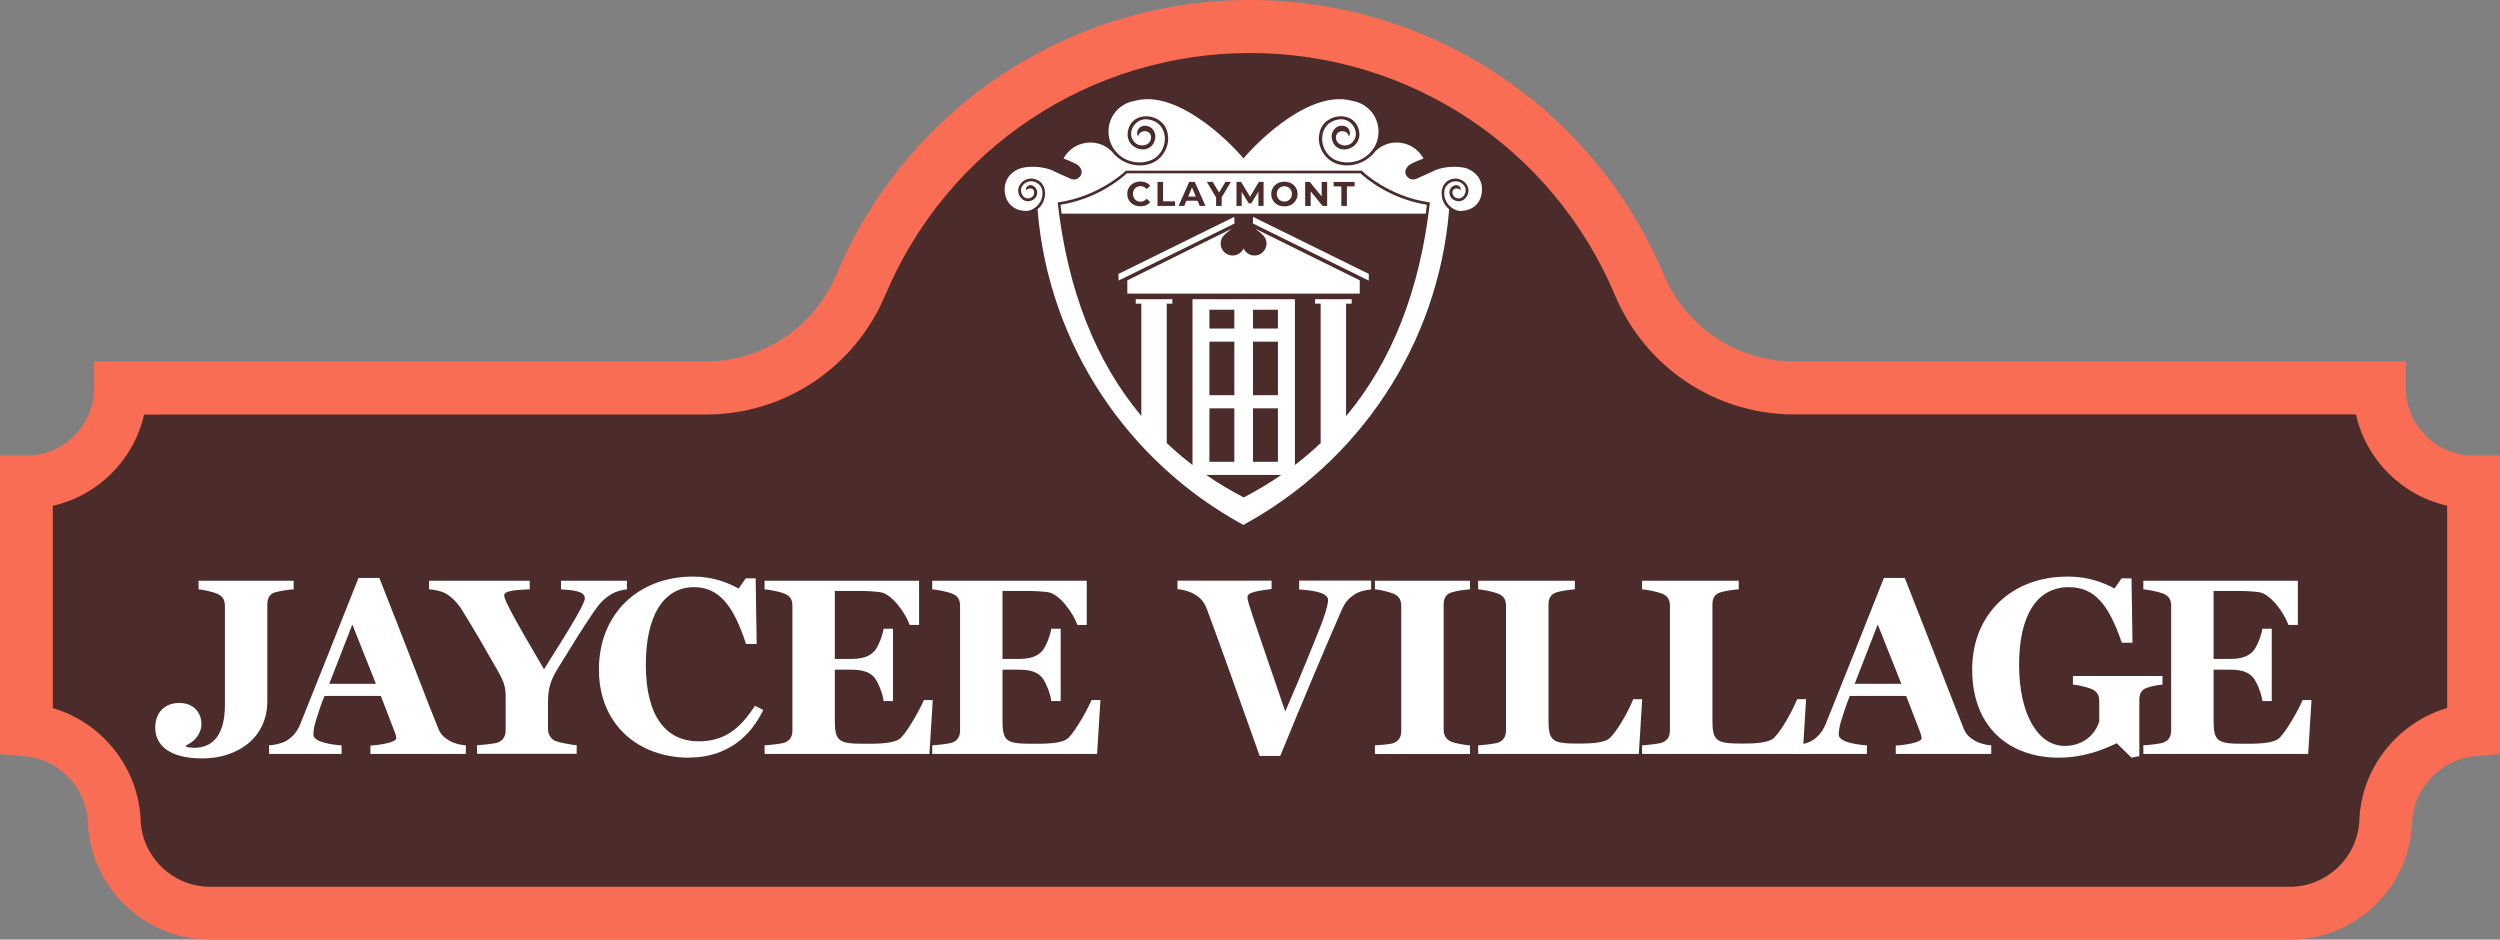 <?xml version="1.0" encoding="UTF-8"?>
<svg id="uuid-db4a2f1a-7982-4bbf-81f1-913a1f1355e2" data-name="Layer 3" xmlns="http://www.w3.org/2000/svg" viewBox="0 0 300 112.75">
  <rect x="0" y="0" width="300" height="112.75" fill="#808080" stroke="none"/>
  <path d="M296.83,57.85v29.72c-5.66.46-10.17,5.03-10.53,10.72-.01.18-.02.36-.02.53-.39,6.01-5.38,10.76-11.49,10.76H25.21c-6.1,0-11.1-4.75-11.49-10.76,0-.18,0-.36-.02-.53-.36-5.69-4.87-10.26-10.53-10.72v-29.72c6.24,0,11.3-5.06,11.3-11.3h70.25c8.12,0,15.42-4.9,18.57-12.38,7.68-18.21,25.7-30.99,46.71-30.99s39.03,12.78,46.71,30.99c3.16,7.48,10.45,12.38,18.57,12.38h70.25c0,6.24,5.06,11.3,11.3,11.3Z" style="fill: #4c2b2b; stroke-width: 0px;"/>
  <g>
    <path d="M33.02,71.07c-.76.24-.94.82-.94,1.49v11.57c0,4.44-3.59,6.88-7.82,6.88-3.84,0-5.63-1.52-5.63-3.71,0-1.8,1.16-2.95,2.89-2.95,1.64,0,2.65,1.1,2.65,2.53,0,1.19-.85,2.13-1.83,2.56v.18c.27.06.64.12.94.12,2.44,0,3.71-1.77,3.71-5.17v-11.84c0-.67-.21-1.19-.94-1.49-.52-.21-1.67-.49-2.22-.52v-1.03h11.41v1.03c-.55.03-1.67.18-2.22.37Z" style="fill: #fff; stroke-width: 0px;"/>
    <path d="M44.45,90.47v-1c1.07-.06,3.1-.37,3.1-.88,0-.21-.09-.49-.15-.67l-1.7-4.41h-6.76c-.37.88-.79,2.16-1.03,2.95-.21.64-.3,1.28-.3,1.7,0,.91,2.31,1.22,3.38,1.28v1.03h-8.71v-1.03c.58-.03,1.49-.21,2.04-.52.79-.46,1.34-1.1,1.73-2.07,2.1-5.24,4.66-11.66,6.97-17.5h2.5c3.14,7.94,5.91,15.22,7.09,18.11.24.61.64,1.03,1.37,1.46.55.3,1.34.49,1.92.52v1.03h-11.45ZM42.28,74.94l-2.77,7.12h5.6l-2.83-7.12Z" style="fill: #fff; stroke-width: 0px;"/>
    <path d="M73.43,71.26c-.88.52-1.46,1.1-2.16,2.13-1.52,2.25-2.25,3.44-4.2,6.61-1.07,1.7-1.31,2.68-1.31,4.35v3.04c0,.67.24,1.25.94,1.55.37.15,1.95.46,2.5.49v1.03h-11.96v-1.03c.55-.03,2.1-.18,2.5-.33.73-.27.94-.88.94-1.55v-3.8c0-1.22-.12-1.8-.97-3.29-1.64-2.89-2.77-4.84-4.2-7.15-.64-1.04-1.31-1.67-2.04-2.1-.55-.3-1.4-.46-1.98-.49v-1.03h12.08v1.03c-1.07.06-3.07.06-3.07.73,0,.43.67,1.89,4.78,8.86,3.8-5.97,4.9-8.01,4.9-8.49,0-.91-1.46-1-2.86-1.1v-1.03h7.91v1.03c-.7.09-1.28.24-1.8.55Z" style="fill: #fff; stroke-width: 0px;"/>
    <path d="M82.68,90.92c-6.03,0-10.81-3.93-10.81-10.59s4.72-11.14,11.29-11.14c2.4,0,4.11.7,5.48,1.43l.85-1.22h1.19l.12,7.88h-1.28c-1.49-4.66-3.29-6.82-6.21-6.82-3.71,0-5.81,3.44-5.81,9.31,0,6.45,2.62,9.19,6.33,9.19,3.17,0,5.02-1.58,6.76-4.26l1,.49c-1.46,3.1-4.29,5.72-8.92,5.72Z" style="fill: #fff; stroke-width: 0px;"/>
    <path d="M111.54,90.47h-19.79v-1.03c.55-.03,2.01-.18,2.4-.33.73-.27.94-.82.94-1.49v-14.89c0-.67-.18-1.19-.94-1.49-.58-.24-1.86-.49-2.4-.52v-1.03h18.54v5.3h-1.13c-.46-1.37-2.13-3.74-3.53-3.93-.73-.09-1.55-.15-2.53-.15h-2.92v8.16h2.04c1.7,0,2.31-.55,2.68-.91.46-.46,1.03-1.92,1.13-2.71h1.13v8.68h-1.13c-.06-.88-.76-2.47-1.13-2.86-.4-.43-1.04-.91-2.68-.91h-2.04v6.12c0,2.5.49,2.77,3.56,2.77,1.46,0,3.65.03,4.38-.73.94-.97,2.37-3.59,2.74-4.51h1.07l-.4,6.48Z" style="fill: #fff; stroke-width: 0px;"/>
    <path d="M131.66,90.47h-19.79v-1.03c.55-.03,2.01-.18,2.4-.33.73-.27.94-.82.94-1.49v-14.89c0-.67-.18-1.19-.94-1.49-.58-.24-1.86-.49-2.4-.52v-1.03h18.54v5.3h-1.13c-.46-1.37-2.13-3.74-3.53-3.93-.73-.09-1.55-.15-2.53-.15h-2.92v8.16h2.04c1.7,0,2.31-.55,2.68-.91.46-.46,1.03-1.92,1.13-2.71h1.13v8.68h-1.13c-.06-.88-.76-2.47-1.13-2.86-.4-.43-1.04-.91-2.68-.91h-2.04v6.12c0,2.5.49,2.77,3.56,2.77,1.46,0,3.65.03,4.38-.73.94-.97,2.37-3.59,2.74-4.51h1.07l-.4,6.48Z" style="fill: #fff; stroke-width: 0px;"/>
    <path d="M162.58,71.32c-.82.52-1.19,1-1.61,1.95-1.28,2.89-4.9,11.45-7.34,17.44h-2.47c-2.83-8.01-5.24-14.7-6.3-17.53-.37-.97-.73-1.4-1.55-1.89-.55-.3-1.28-.55-2.01-.58v-1.03h11.29v1c-2.5.3-2.89.58-2.89.94,0,.24.06.52.15.82.43,1.46,2.07,6.15,4.38,12.94,1.89-4.35,3.23-7.7,4.32-10.44.4-1.03.82-2.37.82-2.95,0-.88-1.86-1.16-3.47-1.25v-1.07h8.64v1.07c-.58.03-1.4.21-1.98.58Z" style="fill: #fff; stroke-width: 0px;"/>
    <path d="M164.99,90.47v-1.03c.55-.03,1.83-.12,2.22-.27.73-.27.94-.82.94-1.49v-14.95c0-.67-.21-1.19-.94-1.49-.52-.21-1.67-.49-2.22-.52v-1.03h11.41v1.03c-.55.03-1.67.18-2.22.37-.76.24-.94.82-.94,1.49v14.95c0,.67.24,1.19.94,1.49.37.15,1.67.4,2.22.43v1.03h-11.41Z" style="fill: #fff; stroke-width: 0px;"/>
    <path d="M196.65,90.47h-19.27v-1.03c.55-.03,2.01-.18,2.4-.33.73-.27.94-.82.94-1.49v-14.89c0-.67-.18-1.19-.94-1.49-.58-.24-1.86-.49-2.4-.52v-1.03h11.6v1.03c-.55.03-1.67.18-2.22.37-.76.24-.94.82-.94,1.49v13.88c0,2.5.52,2.77,3.59,2.77,1.46,0,3.2-.06,3.84-.73.94-.97,2.16-3.17,2.74-4.6h1.07l-.4,6.57Z" style="fill: #fff; stroke-width: 0px;"/>
    <path d="M216.32,90.47h-19.27v-1.03c.55-.03,2.01-.18,2.4-.33.73-.27.94-.82.94-1.49v-14.89c0-.67-.18-1.19-.94-1.49-.58-.24-1.86-.49-2.4-.52v-1.03h11.6v1.03c-.55.03-1.67.18-2.22.37-.76.24-.94.82-.94,1.49v13.88c0,2.5.52,2.77,3.59,2.77,1.46,0,3.2-.06,3.84-.73.94-.97,2.16-3.17,2.74-4.6h1.07l-.4,6.57Z" style="fill: #fff; stroke-width: 0px;"/>
    <path d="M227.49,90.47v-1c1.07-.06,3.1-.37,3.1-.88,0-.21-.09-.49-.15-.67l-1.7-4.41h-6.76c-.37.88-.79,2.16-1.03,2.95-.21.64-.3,1.28-.3,1.7,0,.91,2.31,1.22,3.38,1.28v1.03h-8.71v-1.03c.58-.03,1.49-.21,2.04-.52.79-.46,1.34-1.1,1.74-2.07,2.1-5.24,4.66-11.66,6.97-17.5h2.5c3.14,7.94,5.91,15.22,7.09,18.11.24.61.64,1.03,1.37,1.46.55.3,1.34.49,1.92.52v1.03h-11.45ZM225.33,74.94l-2.77,7.12h5.6l-2.83-7.12Z" style="fill: #fff; stroke-width: 0px;"/>
    <path d="M257.66,82.52c-.76.24-.94.82-.94,1.49v6.73l-.94.18-1.77-1.73c-1.8.85-4.08,1.73-6.97,1.73-5.66,0-10.38-3.41-10.38-10.59,0-6.61,4.72-11.14,11.45-11.14,2.53,0,4.26.7,5.63,1.43l.85-1.22h1.19l.12,7.73h-1.28c-1.61-4.69-3.32-6.67-6.36-6.67-3.87,0-5.97,3.44-5.97,9.31s2.22,9.74,5.48,9.74c2.07,0,3.62-1.22,4.14-2.95v-2.4c0-.67-.21-1.19-.94-1.49-.52-.21-1.67-.49-2.22-.52v-1.03h10.75v1.03c-.58.06-1.28.18-1.83.37Z" style="fill: #fff; stroke-width: 0px;"/>
    <path d="M276.99,90.47h-19.79v-1.03c.55-.03,2.01-.18,2.4-.33.73-.27.94-.82.94-1.49v-14.89c0-.67-.18-1.19-.94-1.49-.58-.24-1.86-.49-2.4-.52v-1.03h18.54v5.3h-1.13c-.46-1.37-2.13-3.74-3.53-3.93-.73-.09-1.55-.15-2.53-.15h-2.92v8.16h2.04c1.7,0,2.31-.55,2.68-.91.46-.46,1.03-1.92,1.13-2.71h1.13v8.68h-1.13c-.06-.88-.76-2.47-1.13-2.86-.4-.43-1.03-.91-2.68-.91h-2.04v6.12c0,2.5.49,2.77,3.56,2.77,1.46,0,3.65.03,4.38-.73.94-.97,2.37-3.59,2.74-4.51h1.07l-.4,6.48Z" style="fill: #fff; stroke-width: 0px;"/>
  </g>
  <g>
    <path d="M151.79,28.5c.4.69.16,1.57-.53,1.97-.69.4-1.57.16-1.97-.53-.02-.03-.04-.07-.06-.12-.02.04-.04.09-.06.12-.4.69-1.28.93-1.97.53-.69-.4-.93-1.28-.53-1.97.15-.26.63-.67,1.17-1.07l-12.56,6.21v1.59h27.89v-1.59l-12.56-6.21c.54.4,1.02.81,1.17,1.07Z" style="fill: #fff; stroke-width: 0px;"/>
    <polygon points="150.35 26.82 164.25 33.67 164.26 32.87 150.36 26.02 150.35 26.82" style="fill: #fff; stroke-width: 0px;"/>
    <path d="M176.17,20.26c-.89-.35-2.98-.41-4.37.37l-.49.22-.05.02-1.31.59c-.12.05-.25.08-.37.08-.24,0-.47-.09-.64-.26-.02-.01-.03-.03-.04-.04-.08-.07-.15-.16-.19-.27-.21-.45.07-.92.45-1.2.38-.27,1.66-.75,1.66-.75-.62-1.14-1.83-1.92-3.22-1.92-.99,0-1.89.4-2.55,1.04-.13.17-.27.33-.42.48-1.01,1-2.54,1.47-3.94,1.11-1.18-.26-2.09-1.26-2.35-2.41-.1-.45-.11-.92,0-1.37.5-2.49,4.42-2.81,4.77-.07.28,2.18-2.98,2.98-3.31.64-.08-.65.41-1.37,1.1-1.43.34-.04.74.08.93.38.18.29.23.66.03.89-.18-.87-1.54-.82-1.55.13.01.98,1.29,1.25,1.93.63,1.14-1.09,0-2.98-1.49-2.8-2.65.29-2.66,3.65-.72,4.77.02.01.04.03.07.03.2.11.42.2.66.25.36.1.75.14,1.13.11.06,0,.12,0,.17-.01.02,0,.05,0,.07,0,.1-.01.21-.03.31-.05.63-.12,1.2-.4,1.67-.8.08-.07.16-.13.23-.21.15-.15.28-.31.4-.48.03-.04.06-.08.09-.13.23-.35.4-.73.49-1.15.07-.28.1-.57.1-.87,0-1.83-1.33-3.36-3.08-3.66-4.97-1.45-11.22,4.63-13.12,6.89-1.9-2.26-8.14-8.34-13.12-6.89-1.75.3-3.08,1.82-3.08,3.66,0,.3.03.59.1.87.1.42.27.8.49,1.15.03.04.06.09.09.13.12.17.25.33.4.48.07.07.15.14.23.21.47.4,1.04.68,1.67.8.1.02.21.04.31.05.02,0,.05,0,.07,0,.06,0,.12.01.17.01.38.03.76,0,1.13-.11.24-.05.46-.14.66-.25.03,0,.05-.02.07-.03,1.95-1.12,1.93-4.47-.72-4.77-1.5-.18-2.63,1.71-1.49,2.8.64.62,1.92.35,1.93-.63,0-.95-1.37-1-1.55-.13-.2-.23-.15-.6.03-.89.19-.3.59-.42.93-.38.69.06,1.19.78,1.1,1.43-.33,2.33-3.59,1.54-3.31-.64.35-2.74,4.27-2.42,4.77.07.11.46.11.93,0,1.37-.26,1.15-1.17,2.15-2.35,2.41-1.4.36-2.94-.11-3.94-1.11-.15-.15-.29-.31-.42-.48-.66-.64-1.56-1.04-2.55-1.04-1.39,0-2.6.77-3.22,1.92,0,0,1.28.48,1.66.75.38.27.66.74.45,1.2-.05.11-.11.2-.19.27-.01.02-.03.03-.04.04-.17.17-.4.26-.64.26-.12,0-.25-.03-.37-.08l-1.31-.59-.05-.02-.49-.22c-1.39-.78-3.48-.72-4.37-.37-.92.4-1.71,1.2-1.71,2.44,0,1.45.88,2.48,2.33,2.6.17.02.34.01.5,0,.96-.24,1.77-1.09,1.7-2.22-.01-1.24-1.62-1.81-2.38-.82-.51.65.07,1.81.93,1.5.19-.07.36-.23.42-.42.05-.15.06-.33,0-.48-.16-.37-.7-.27-.95-.04-.04-.18.08-.44.25-.52.61-.33,1.22.37,1.09.98-.12.77-1.11,1.12-1.72.67-1.36-1.12.04-2.97,1.56-2.43,1.42.48,1.38,2.41.47,3.35-.08.09-.17.16-.26.24,1.32,16.35,10.93,30.35,24.61,37.83,0,0,.06.07.09.05.03.02.09-.05.09-.05,13.68-7.47,23.29-21.48,24.61-37.83-.09-.07-.18-.15-.26-.24-.91-.94-.95-2.88.47-3.35,1.52-.54,2.92,1.31,1.56,2.43-.61.45-1.6.11-1.72-.67-.13-.61.48-1.31,1.09-.98.17.07.29.34.25.52-.24-.23-.78-.33-.95.04-.07.15-.06.33,0,.48.07.19.23.35.42.42.86.31,1.44-.85.93-1.5-.75-.99-2.36-.42-2.38.82-.06,1.13.74,1.98,1.7,2.22.16.02.33.02.5,0,1.45-.12,2.33-1.15,2.33-2.6,0-1.24-.78-2.05-1.71-2.44ZM149.24,59.69c-1.58-.83-3.08-1.72-4.5-2.7h9.01c-1.42.98-2.92,1.88-4.5,2.7ZM148.12,41v6.42h-2.99v-6.42h2.99ZM145.13,39.42v-2.25h2.99v2.25h-2.99ZM148.12,49v6.42h-2.99v-6.42h2.99ZM153.35,41v6.42h-2.99v-6.42h2.99ZM150.36,39.42v-2.25h2.99v2.25h-2.99ZM153.35,49v6.42h-2.99v-6.42h2.99ZM161.53,49.92v-13.48h.67v-.54h-4.39v.54h.67v16.72h.01c-.98.93-2.02,1.81-3.1,2.64v-19.9h-12.29v19.9c-1.09-.83-2.12-1.71-3.1-2.64h.01v-16.72h.67v-.54h-4.39v.54h.67v13.48c-5.48-6.56-8.84-15.08-10.04-25.63,5.05-.7,8.19-3.81,8.19-3.81h28.29s3.14,3.11,8.19,3.81c-1.2,10.55-4.57,19.07-10.04,25.63Z" style="fill: #fff; stroke-width: 0px;"/>
    <polygon points="142.59 23.59 143.5 23.59 143.04 22.49 142.59 23.59" style="fill: #fff; stroke-width: 0px;"/>
    <path d="M149.37,20.8h-14.15c-.56.53-3.47,3.05-7.96,3.77.04.34.08.69.13,1.07h43.7c.05-.37.1-.73.13-1.07-4.49-.72-7.4-3.24-7.96-3.77h-13.89ZM136.02,23.65c.05.11.11.21.19.29.08.08.18.15.29.19s.24.07.37.07c.14,0,.28-.03.4-.09.12-.06.23-.14.33-.26l.43.4c-.14.17-.31.3-.51.38-.2.09-.43.13-.68.13-.22,0-.43-.04-.62-.11-.19-.07-.36-.18-.5-.31s-.25-.29-.33-.47c-.08-.18-.12-.38-.12-.6s.04-.42.12-.6c.08-.18.19-.34.33-.47.14-.13.31-.24.5-.31.19-.07.4-.11.62-.11.25,0,.48.04.68.13.2.09.37.21.51.38l-.43.4c-.1-.11-.21-.2-.33-.26-.12-.06-.26-.09-.4-.09-.13,0-.26.02-.37.07-.11.05-.21.11-.29.19-.08.08-.15.18-.19.29s-.07.24-.07.38.02.26.07.38ZM141.01,24.71h-2.11v-2.89h.67v2.34h1.44v.54ZM143.97,24.71l-.26-.62h-1.34l-.26.62h-.68l1.28-2.89h.66l1.29,2.89h-.7ZM146.6,24.71h-.67v-1.03l-1.12-1.86h.71l.77,1.28.77-1.28h.65l-1.11,1.86v1.03ZM151.63,24.71h-.62v-1.72s-.86,1.41-.86,1.41h-.3l-.85-1.39v1.7h-.62v-2.89h.55l1.08,1.79,1.06-1.79h.56v2.89ZM155.58,23.87c-.08.18-.19.34-.33.48s-.31.24-.5.31c-.19.07-.4.11-.62.11s-.44-.04-.63-.11c-.19-.07-.36-.18-.5-.31-.14-.13-.25-.29-.33-.47-.08-.18-.12-.38-.12-.59s.04-.42.12-.6c.08-.18.19-.34.33-.47.14-.13.31-.24.5-.31.19-.07.4-.11.63-.11s.44.04.63.11c.19.07.36.18.5.31.14.13.25.29.33.47.08.18.12.38.12.6s-.04.41-.12.6ZM159.26,24.71h-.55l-1.43-1.75v1.75h-.66v-2.89h.55l1.43,1.75v-1.75h.66v2.89ZM162.55,22.37h-.92v2.34h-.67v-2.34h-.92v-.54h2.51v.54Z" style="fill: #fff; stroke-width: 0px;"/>
    <polygon points="148.12 26.02 134.22 32.87 134.23 33.67 148.14 26.82 148.12 26.02" style="fill: #fff; stroke-width: 0px;"/>
    <path d="M154.77,22.61c-.08-.08-.18-.15-.29-.19-.11-.05-.23-.07-.36-.07s-.25.02-.36.07c-.11.05-.21.11-.29.19-.08.08-.14.18-.19.29s-.07.24-.07.37.02.26.07.37.11.21.19.29c.08.08.18.15.29.19s.23.07.36.07.25-.02.36-.07.2-.11.29-.19c.08-.08.15-.18.19-.29s.07-.24.07-.37-.02-.26-.07-.37-.11-.21-.19-.29Z" style="fill: #fff; stroke-width: 0px;"/>
  </g>
  <path d="M274.79,112.75H25.21c-7.72,0-14.15-6.03-14.65-13.73v-.15c0-.12-.01-.24-.02-.36-.26-4.11-3.54-7.45-7.63-7.78l-2.91-.24v-35.82h3.17c4.48,0,8.13-3.65,8.13-8.13v-3.17h73.42c6.83,0,12.98-4.1,15.65-10.44C108.81,12.93,128.29,0,150,0s41.19,12.93,49.63,32.93c2.67,6.34,8.82,10.44,15.65,10.44h73.42v3.17c0,4.48,3.65,8.13,8.13,8.13h3.17v35.82l-2.91.24c-4.08.33-7.36,3.67-7.62,7.76-.01.15-.01.27-.02.39v.15c-.5,7.7-6.94,13.73-14.66,13.73ZM16.89,98.68c.31,4.34,3.95,7.73,8.32,7.73h249.58c4.36,0,8-3.39,8.32-7.73,0-.21.01-.42.03-.62.4-6.18,4.73-11.4,10.52-13.1v-24.28c-5.44-1.22-9.73-5.51-10.95-10.95h-67.43c-9.39,0-17.83-5.62-21.49-14.32-7.44-17.65-24.63-29.05-43.78-29.05s-36.34,11.4-43.78,29.06c-3.67,8.7-12.11,14.32-21.49,14.32H17.29c-1.22,5.44-5.51,9.73-10.95,10.95v24.28c5.79,1.71,10.13,6.93,10.52,13.13.01.19.02.39.03.6Z" style="fill: #f96d55; stroke-width: 0px;"/>
</svg>